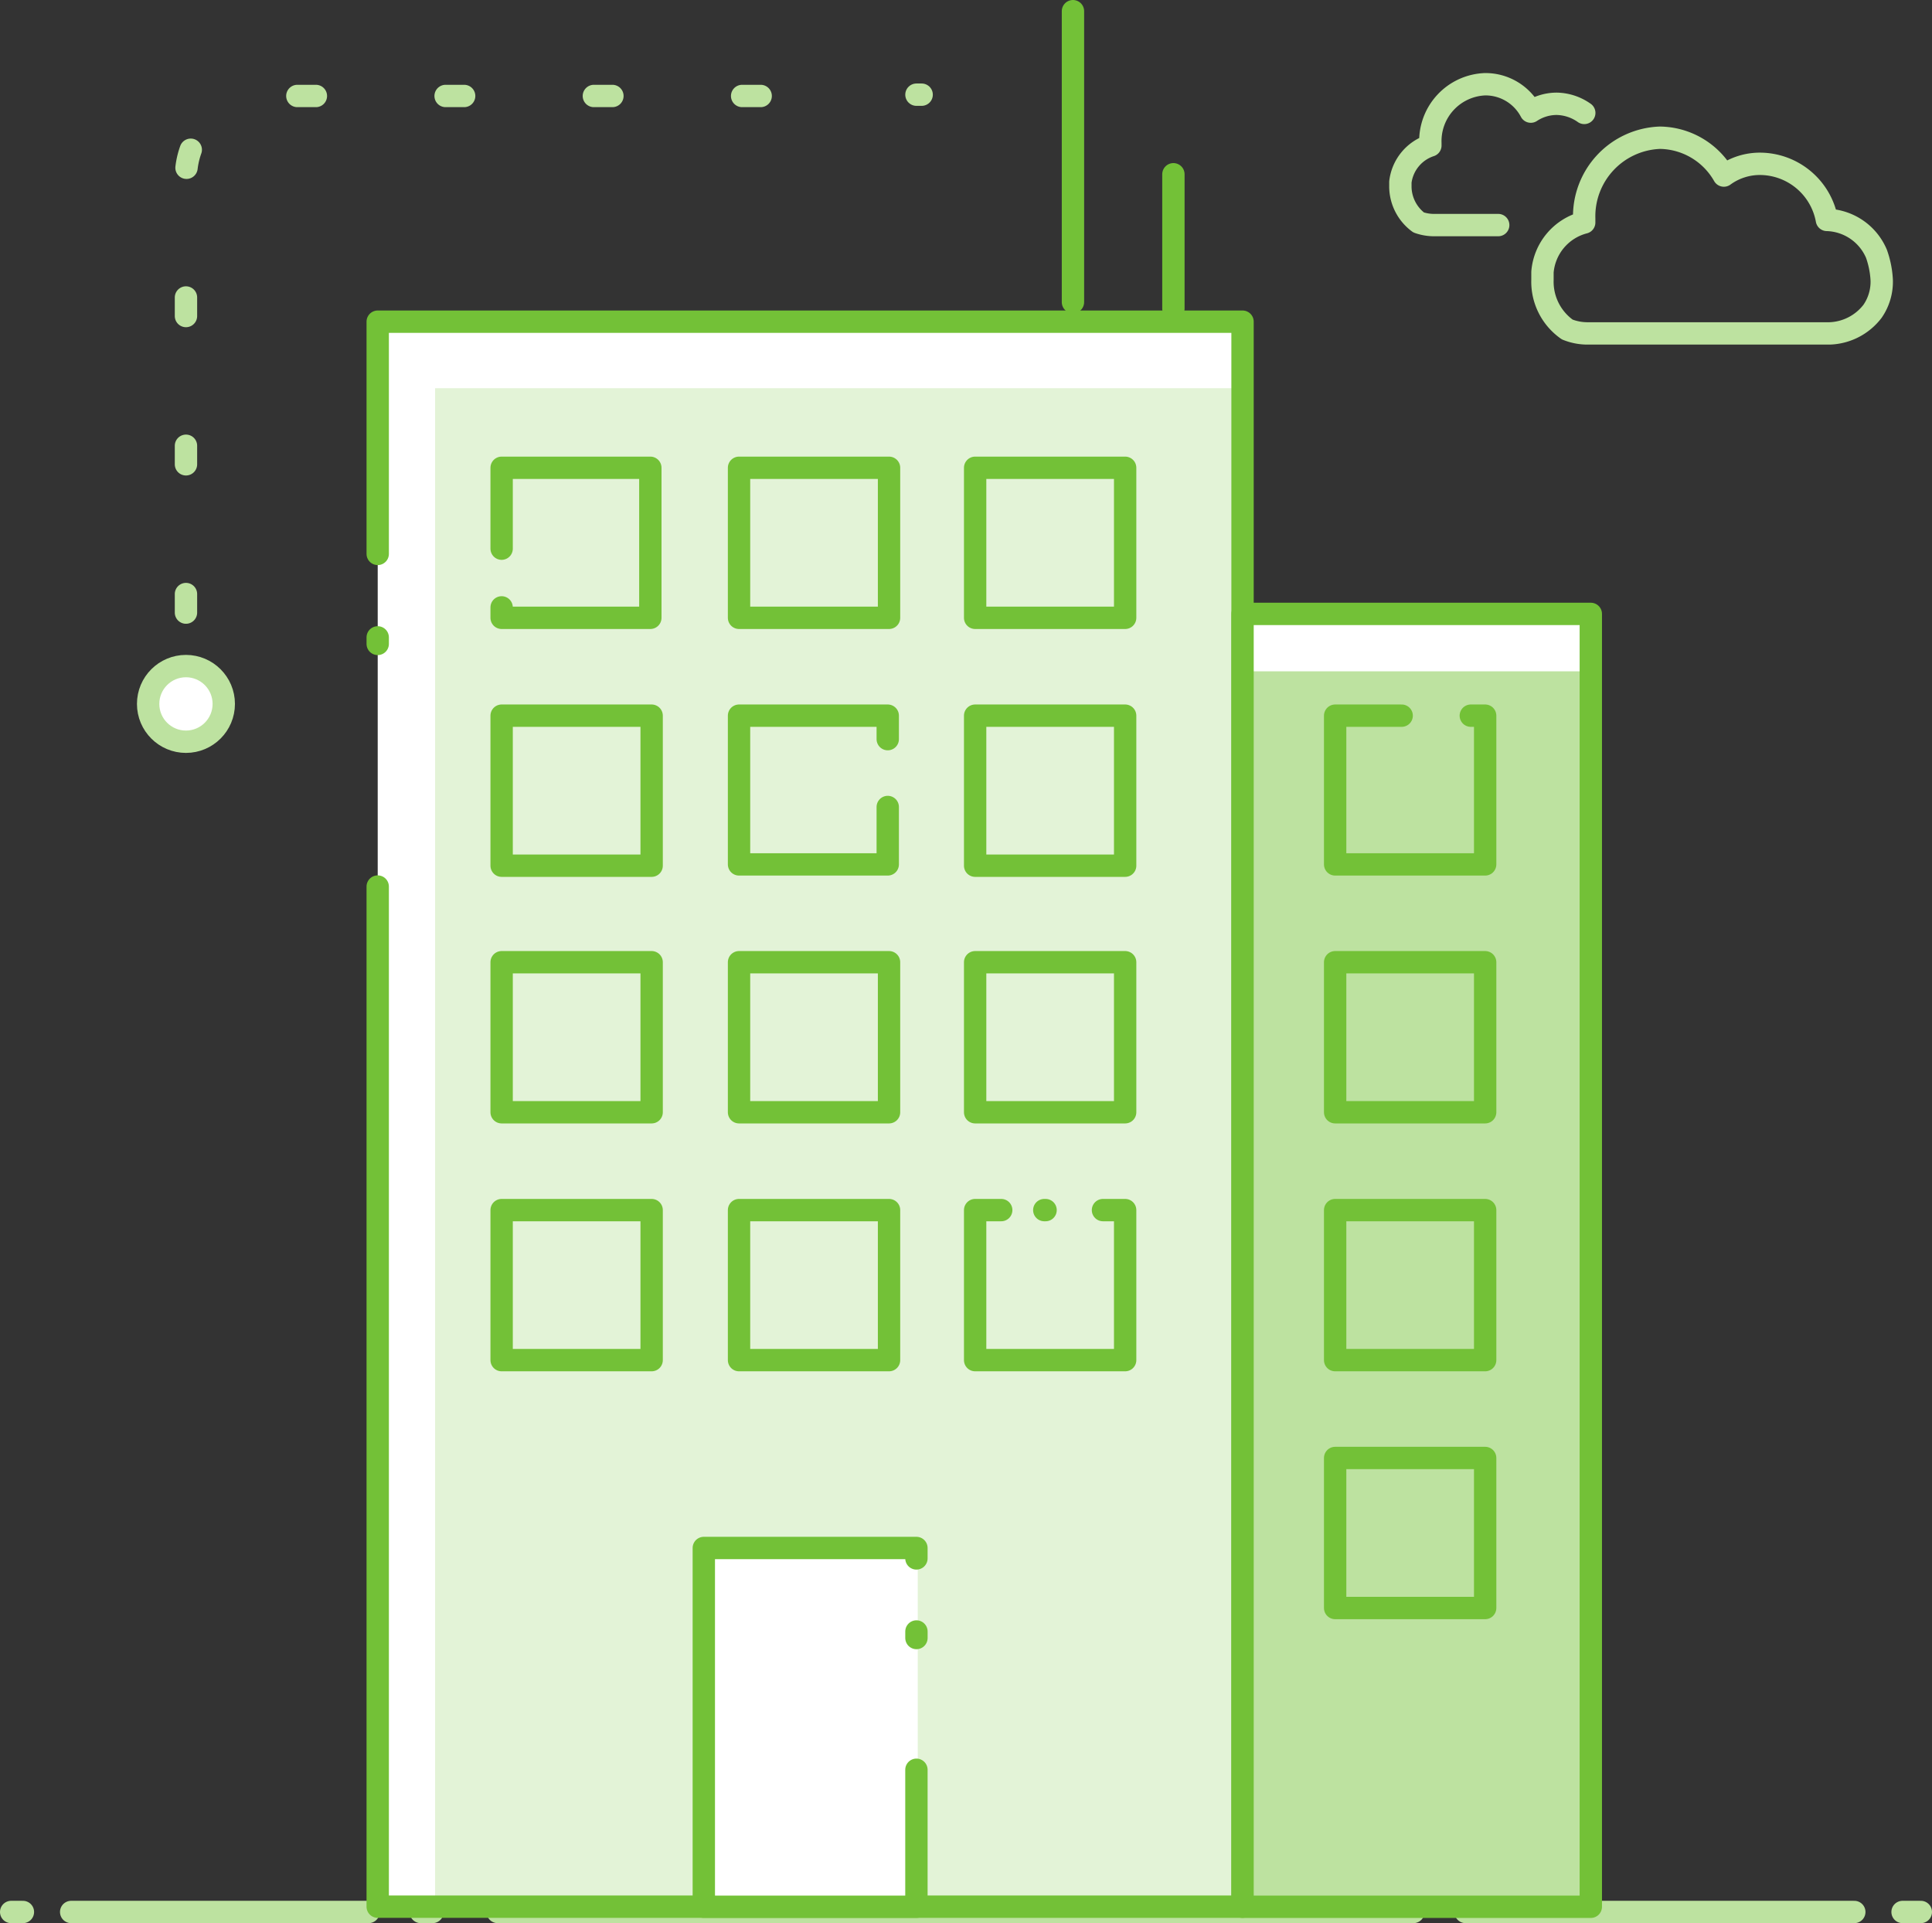 <svg xmlns="http://www.w3.org/2000/svg" width="86.434" height="86.026" viewBox="0 0 86.434 86.026">
  <rect x="0" y="0" width="86.434" height="86.026" fill="#333333" stroke="none"/>
  <g id="Page-1" transform="translate(0.5 0.5)">
    <g id="Enterprise_2" transform="translate(0 0)">
      <g id="Group" transform="translate(0 85.026)">
        <path id="Shape" d="M.925.9H.4" transform="translate(-0.4 -0.9)" fill="none" stroke="#bde2a0" stroke-linecap="round" stroke-linejoin="round" stroke-width="1" fill-rule="evenodd"/>
        <path id="Shape-2" data-name="Shape" stroke="#bde2a0" d="M18.305.9H5" fill="none" transform="translate(-2.316 -0.9)" stroke-linecap="round" stroke-linejoin="round" stroke-width="1" fill-rule="evenodd"/>
        <path id="Shape-3" data-name="Shape" stroke="#bde2a0" d="M32.325.9H31.8" fill="none" transform="translate(-13.476 -0.9)" stroke-linecap="round" stroke-linejoin="round" stroke-width="1" fill-rule="evenodd"/>
        <path id="Shape-4" data-name="Shape" stroke="#bde2a0" d="M78.666.9H37.7" fill="none" transform="translate(-15.933 -0.9)" stroke-linecap="round" stroke-linejoin="round" stroke-width="1" fill-rule="evenodd"/>
        <path id="Shape-5" data-name="Shape" stroke="#bde2a0" d="M129.29.9H111.9" fill="none" transform="translate(-46.832 -0.9)" stroke-linecap="round" stroke-linejoin="round" stroke-width="1" fill-rule="evenodd"/>
        <path id="Shape-6" data-name="Shape" stroke="#bde2a0" d="M146.217.9H145.4" fill="none" transform="translate(-60.783 -0.9)" stroke-linecap="round" stroke-linejoin="round" stroke-width="1" fill-rule="evenodd"/>
      </g>
      <rect id="Rectangle-path" width="38.749" height="70.903" transform="translate(16.398 13.889)" fill="#fff"/>
      <rect id="Rectangle-path-2" data-name="Rectangle-path" width="36.123" height="67.927" transform="translate(18.966 16.865)" fill="#e3f3d7"/>
      <path id="Shape-7" data-name="Shape" stroke="#73c137" d="M28.5,48.492V48.2" fill="none" transform="translate(-12.102 -20.189)" stroke-linecap="round" stroke-linejoin="round" stroke-width="1" fill-rule="evenodd"/>
      <path id="Shape-8" data-name="Shape" stroke="#73c137" d="M28.5,34.388V24H67.191V94.9H28.5V49.268" fill="none" transform="translate(-12.102 -10.111)" stroke-linecap="round" stroke-linejoin="round" stroke-width="1" fill-rule="evenodd"/>
      <rect id="Rectangle-path-3" data-name="Rectangle-path" width="15.581" height="57.832" transform="translate(55.089 26.961)" fill="#fff"/>
      <rect id="Rectangle-path-4" data-name="Rectangle-path" width="15.581" height="55.322" transform="translate(55.089 29.529)" fill="#bde2a0"/>
      <rect id="Rectangle-path-5" data-name="Rectangle-path" width="15.581" height="57.832" transform="translate(55.089 26.961)" stroke-width="1" stroke="#73c137" stroke-linecap="round" stroke-linejoin="round" fill="none"/>
      <rect id="Rectangle-path-6" data-name="Rectangle-path" width="9.571" height="16.106" transform="translate(30.987 68.744)" fill="#fff"/>
      <path id="Shape-9" data-name="Shape" stroke="#73c137" d="M69.8,124.692V124.4" fill="none" transform="translate(-29.3 -51.921)" stroke-linecap="round" stroke-linejoin="round" stroke-width="1" fill-rule="evenodd"/>
      <path id="Shape-10" data-name="Shape" stroke="#73c137" d="M63.012,118.467V118H53.5v16.048h9.512v-6.127" fill="none" transform="translate(-22.513 -49.256)" stroke-linecap="round" stroke-linejoin="round" stroke-width="1" fill-rule="evenodd"/>
      <path id="Shape-11" data-name="Shape" stroke="#73c137" d="M38,38.818V35.2h6.653v6.711H38v-.467" fill="none" transform="translate(-16.058 -14.775)" stroke-linecap="round" stroke-linejoin="round" stroke-width="1" fill-rule="evenodd"/>
      <rect id="Rectangle-path-7" data-name="Rectangle-path" width="6.711" height="6.711" transform="translate(32.563 20.425)" stroke-width="1" stroke="#73c137" stroke-linecap="round" stroke-linejoin="round" fill="none"/>
      <rect id="Rectangle-path-8" data-name="Rectangle-path" width="6.711" height="6.711" transform="translate(43.126 20.425)" stroke-width="1" stroke="#73c137" stroke-linecap="round" stroke-linejoin="round" fill="none"/>
      <rect id="Rectangle-path-9" data-name="Rectangle-path" width="6.711" height="6.711" transform="translate(21.942 31.513)" stroke-width="1" stroke="#73c137" stroke-linecap="round" stroke-linejoin="round" fill="none"/>
      <path id="Shape-12" data-name="Shape" stroke="#73c137" d="M62.853,58.285v2.568H56.2V54.2h6.653v1.05" fill="none" transform="translate(-23.637 -22.687)" stroke-linecap="round" stroke-linejoin="round" stroke-width="1" fill-rule="evenodd"/>
      <rect id="Rectangle-path-10" data-name="Rectangle-path" width="6.711" height="6.711" transform="translate(43.126 31.513)" stroke-width="1" stroke="#73c137" stroke-linecap="round" stroke-linejoin="round" fill="none"/>
      <rect id="Rectangle-path-11" data-name="Rectangle-path" width="6.711" height="6.711" transform="translate(21.942 42.542)" stroke-width="1" stroke="#73c137" stroke-linecap="round" stroke-linejoin="round" fill="none"/>
      <rect id="Rectangle-path-12" data-name="Rectangle-path" width="6.711" height="6.711" transform="translate(32.563 42.542)" stroke-width="1" stroke="#73c137" stroke-linecap="round" stroke-linejoin="round" fill="none"/>
      <rect id="Rectangle-path-13" data-name="Rectangle-path" width="6.711" height="6.711" transform="translate(43.126 42.542)" stroke-width="1" stroke="#73c137" stroke-linecap="round" stroke-linejoin="round" fill="none"/>
      <rect id="Rectangle-path-14" data-name="Rectangle-path" width="6.711" height="6.711" transform="translate(21.942 53.63)" stroke-width="1" stroke="#73c137" stroke-linecap="round" stroke-linejoin="round" fill="none"/>
      <rect id="Rectangle-path-15" data-name="Rectangle-path" width="6.711" height="6.711" transform="translate(32.563 53.63)" stroke-width="1" stroke="#73c137" stroke-linecap="round" stroke-linejoin="round" fill="none"/>
      <path id="Shape-13" data-name="Shape" stroke="#73c137" d="M79.6,92.1h.058" fill="none" transform="translate(-33.381 -38.47)" stroke-linecap="round" stroke-linejoin="round" stroke-width="1" fill-rule="evenodd"/>
      <path id="Shape-14" data-name="Shape" stroke="#73c137" d="M80.019,92.1h.992v6.711H74.3V92.1h1.167" fill="none" transform="translate(-31.174 -38.47)" stroke-linecap="round" stroke-linejoin="round" stroke-width="1" fill-rule="evenodd"/>
      <path id="Shape-15" data-name="Shape" stroke="#73c137" d="M107.969,54.2h.642v6.653H101.9V54.2h2.976" fill="none" transform="translate(-42.668 -22.687)" stroke-linecap="round" stroke-linejoin="round" stroke-width="1" fill-rule="evenodd"/>
      <rect id="Rectangle-path-16" data-name="Rectangle-path" width="6.711" height="6.711" transform="translate(59.232 42.542)" stroke-width="1" stroke="#73c137" stroke-linecap="round" stroke-linejoin="round" fill="none"/>
      <rect id="Rectangle-path-17" data-name="Rectangle-path" width="6.711" height="6.711" transform="translate(59.232 53.63)" stroke-width="1" stroke="#73c137" stroke-linecap="round" stroke-linejoin="round" fill="none"/>
      <rect id="Rectangle-path-18" data-name="Rectangle-path" width="6.711" height="6.711" transform="translate(59.232 64.718)" stroke-width="1" stroke="#73c137" stroke-linecap="round" stroke-linejoin="round" fill="none"/>
      <path id="Shape-16" data-name="Shape" stroke="#73c137" d="M81.8.2V13.214" fill="none" transform="translate(-34.298 -0.2)" stroke-linecap="round" stroke-linejoin="round" stroke-width="1" fill-rule="evenodd"/>
      <path id="Shape-17" data-name="Shape" stroke="#73c137" d="M89.5,12.7v6.011" fill="none" transform="translate(-37.504 -5.405)" stroke-linecap="round" stroke-linejoin="round" stroke-width="1" fill-rule="evenodd"/>
      <g id="Group-2" data-name="Group" transform="translate(7.82 3.735)">
        <path id="Shape-18" data-name="Shape" stroke="#bde2a0" d="M.8,46.333V46.1" fill="none" transform="translate(-0.8 -19.548)" stroke-linecap="round" stroke-linejoin="round" stroke-width="1" fill-rule="evenodd"/>
        <path id="Shape-19" data-name="Shape" stroke-linecap="round" d="M.8,23.809V4.318A3.636,3.636,0,0,1,4.418.7H31.729" fill="none" stroke="#bde2a0" transform="translate(-0.8 -0.642)" stroke-linejoin="round" stroke-width="1" stroke-dasharray="0.829 5.804" fill-rule="evenodd"/>
        <path id="Shape-20" data-name="Shape" stroke="#bde2a0" d="M56.8.6h.233" fill="none" transform="translate(-24.12 -0.6)" stroke-linecap="round" stroke-linejoin="round" stroke-width="1" fill-rule="evenodd"/>
      </g>
      <ellipse id="Oval" cx="1.692" cy="1.692" rx="1.692" ry="1.692" stroke-width="1" transform="translate(6.127 29.295)" stroke="#bde2a0" stroke-linecap="round" stroke-linejoin="round" fill="#fff"/>
      <path id="Shape-21" data-name="Shape" stroke="#bde2a0" d="M132.973,16.261a2.326,2.326,0,0,1-.408,1.4,2.52,2.52,0,0,1-1.926.992h-10.8a2.419,2.419,0,0,1-.934-.175,2.608,2.608,0,0,1-1.109-2.218v-.35a2.5,2.5,0,0,1,1.867-2.218v-.175A3.517,3.517,0,0,1,123.052,9.9a3.338,3.338,0,0,1,2.859,1.692,2.73,2.73,0,0,1,1.634-.525,3.055,3.055,0,0,1,2.976,2.509,2.485,2.485,0,0,1,2.218,1.517A4.146,4.146,0,0,1,132.973,16.261Z" fill="none" transform="translate(-49.289 -4.239)" stroke-linecap="round" stroke-linejoin="round" stroke-width="1" fill-rule="evenodd"/>
      <path id="Shape-22" data-name="Shape" stroke="#bde2a0" d="M111.277,12.1h-2.918a2.1,2.1,0,0,1-.642-.117,2.016,2.016,0,0,1-.817-1.576v-.233a1.967,1.967,0,0,1,1.342-1.634V8.426A2.545,2.545,0,0,1,110.693,5.8a2.29,2.29,0,0,1,2.042,1.225,2.1,2.1,0,0,1,1.167-.35,2.2,2.2,0,0,1,1.225.408" fill="none" transform="translate(-44.75 -2.532)" stroke-linecap="round" stroke-linejoin="round" stroke-width="1" fill-rule="evenodd"/>
    </g>
  </g>
</svg>

